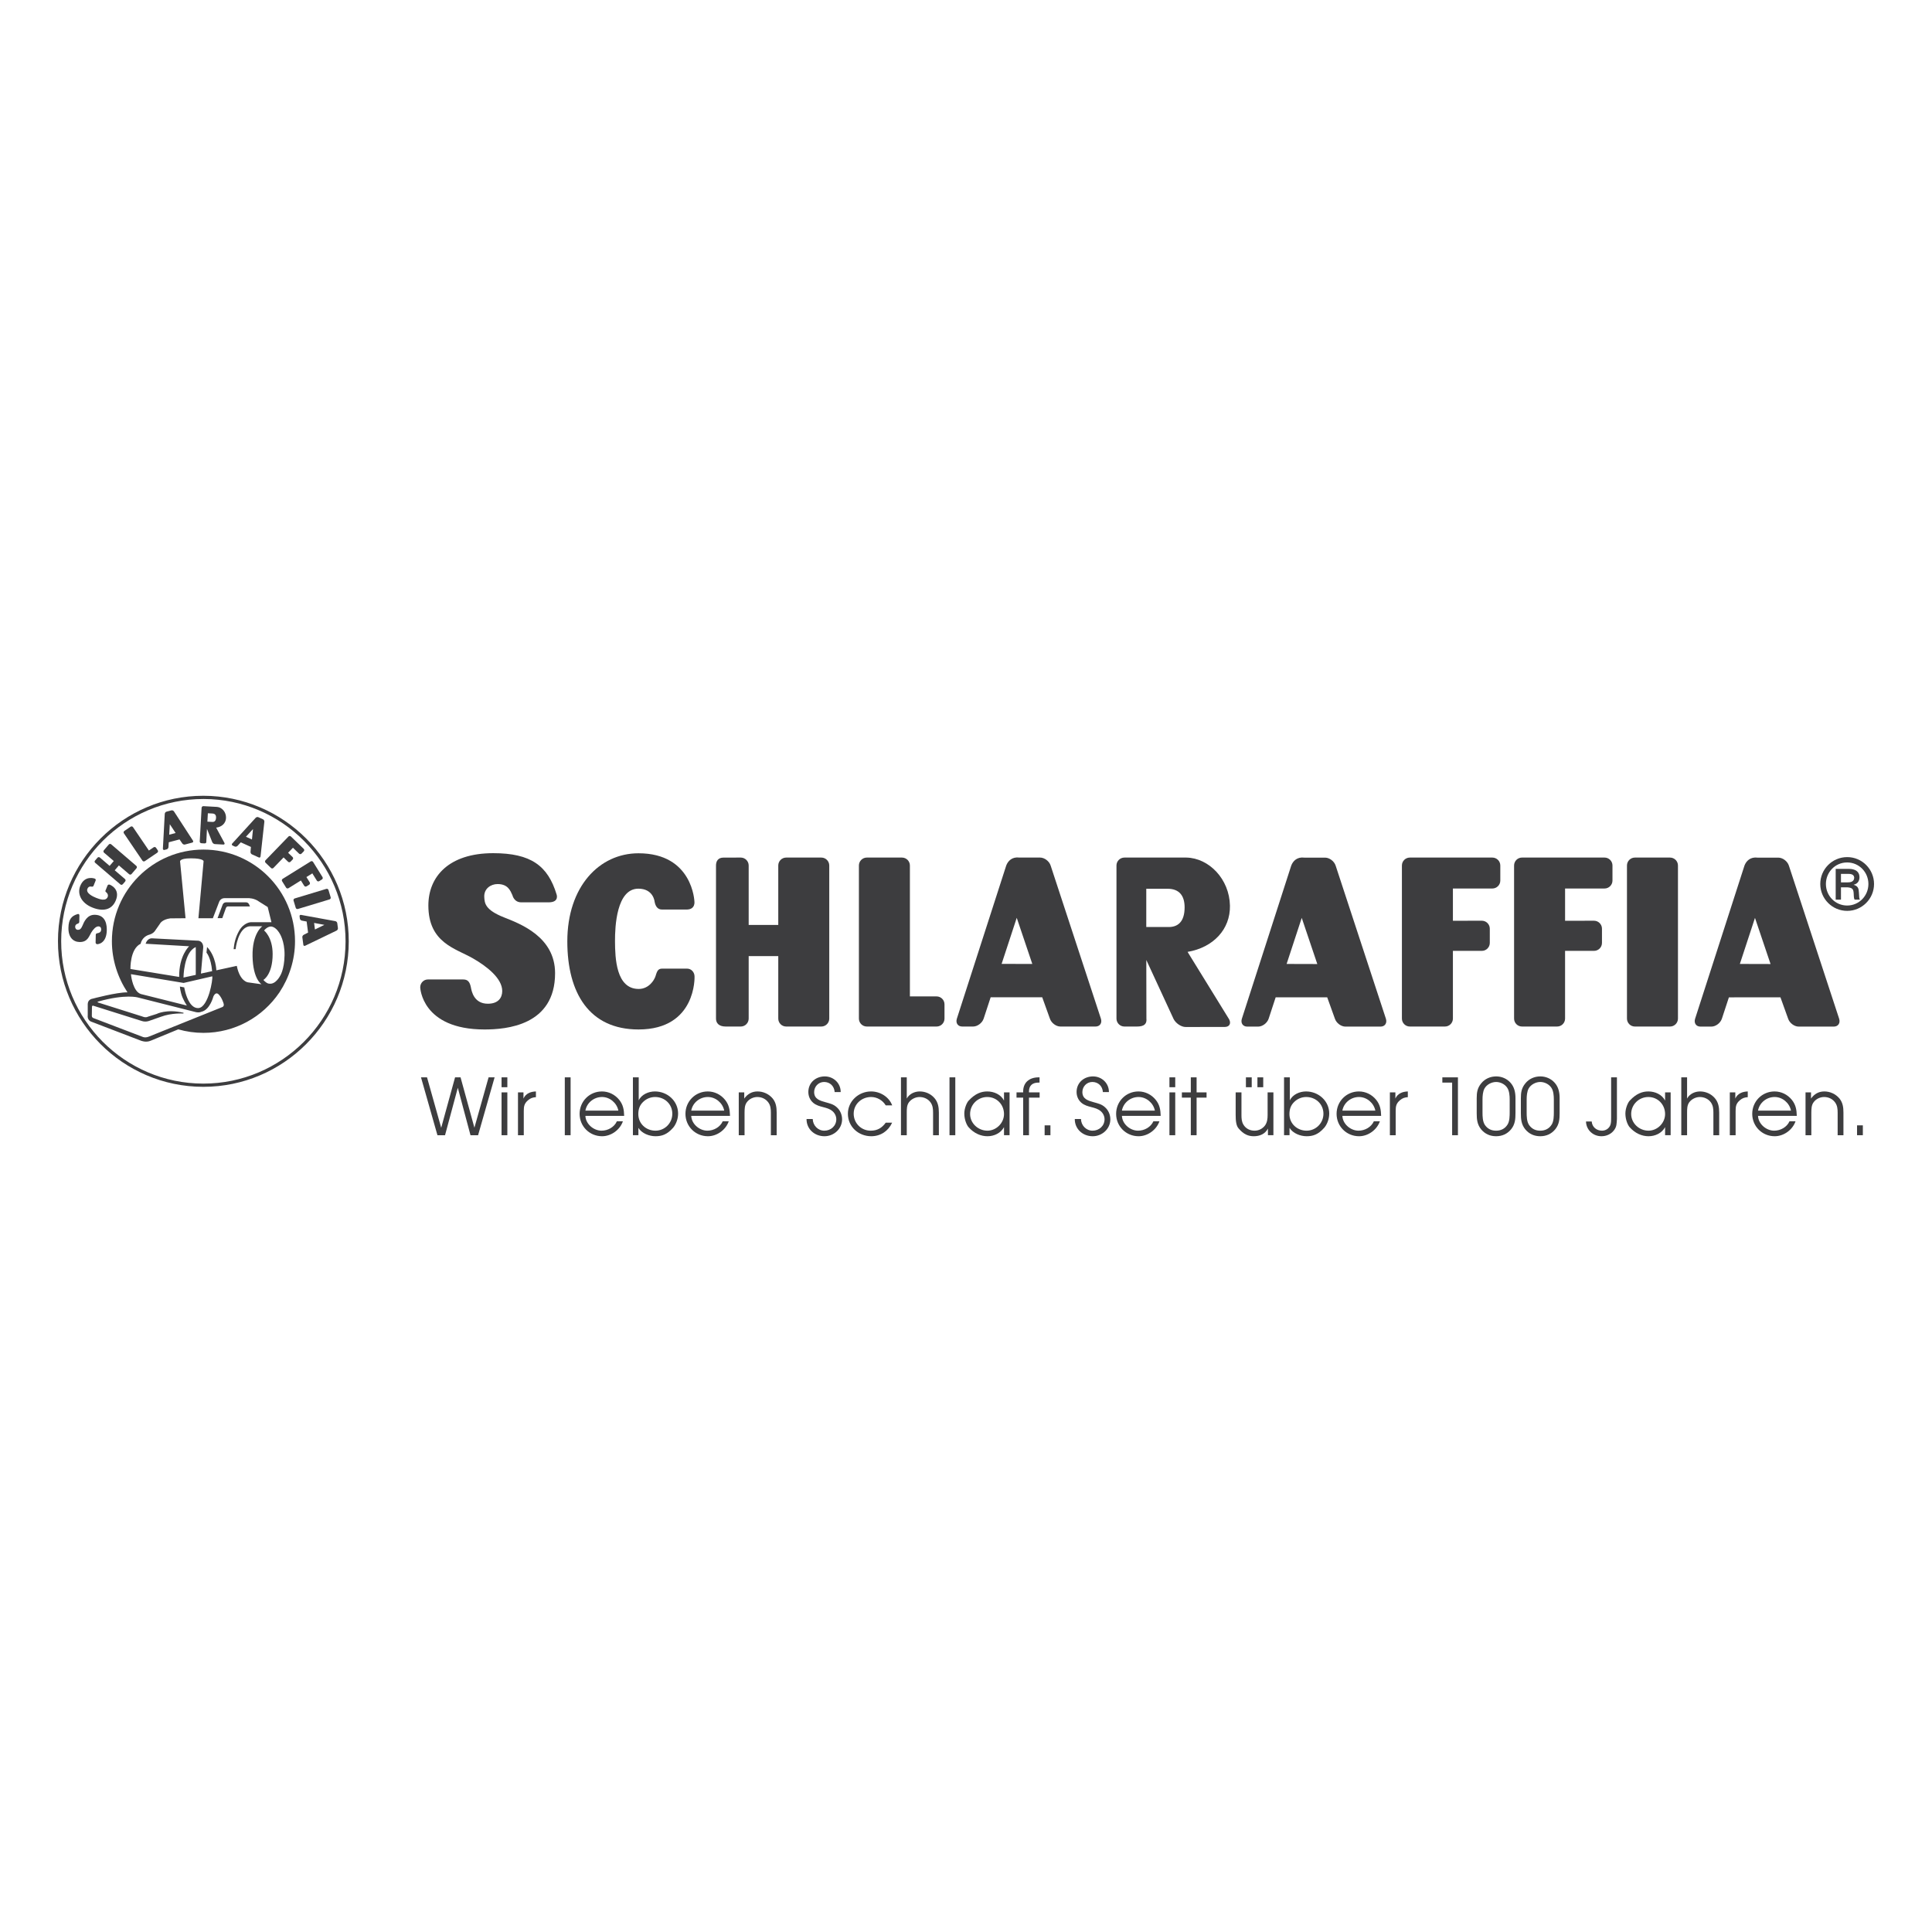 <svg xmlns="http://www.w3.org/2000/svg" xmlns:xlink="http://www.w3.org/1999/xlink" x="0px" y="0px" viewBox="0 0 500 500" style="enable-background:new 0 0 500 500;" xml:space="preserve"><g id="Hilflinien"></g><g id="Marken">	<g>		<path style="fill:#3D3D3F;" d="M52.624,205.944c-20.711,0-37.59,16.867-37.624,37.597c-0.036,20.767,16.816,37.692,37.566,37.728   h0.068c20.712,0,37.591-16.865,37.626-37.596C90.296,222.907,73.443,205.98,52.624,205.944z M52.634,280.435h-0.066   c-20.29-0.034-36.77-16.584-36.735-36.894c0.034-20.271,16.54-36.765,36.859-36.765c20.29,0.035,36.77,16.585,36.735,36.895   C89.394,263.946,72.887,280.435,52.634,280.435z"></path>		<path style="fill:#3D3D3F;" d="M64.472,234.072c-0.281-0.624-0.871-0.546-0.871-0.546h-5.122   c-0.749,0.016-0.918,0.746-0.918,0.746l-1.261,3.348h1.229l0.919-2.569c0.187-0.577,0.685-0.466,0.685-0.466h5.557L64.472,234.072   z"></path>		<path style="fill:#3D3D3F;" d="M32.982,256.802l0.012,0.016c-0.003-0.005-0.007-0.011-0.01-0.016H32.982z"></path>		<path style="fill:#3D3D3F;" d="M52.655,219.87c-13.086,0-23.697,10.618-23.697,23.717c0,4.846,1.533,9.456,4.026,13.215h0.003   c0.005,0.006,0.008,0.012,0.012,0.016h-0.005c-2.816-0.038-9.039,1.643-9.039,1.643s-1.183,0.124-1.246,1.339v2.988   c0,0-0.219,1.246,0.996,1.652l12.765,4.886c0,0,1.307,0.559,2.552,0l7.111-2.932c2.073,0.592,4.261,0.909,6.521,0.909   c8.157,0,15.347-4.125,19.608-10.395h0.007c0.008-0.013,0.016-0.027,0.025-0.043c0.017-0.021,0.032-0.04,0.046-0.064h-0.005   c2.491-3.757,4.015-8.372,4.015-13.215C76.352,230.488,65.744,219.87,52.655,219.87z M57.577,260.609l-18.96,7.627   c-0.998,0.437-1.649,0.124-1.649,0.124l-12.795-4.884c-0.434-0.159-0.405-0.564-0.405-0.564l0.031-2.365   c0.063-0.436,0.404-0.249,0.404-0.249l12.452,3.921c1.059,0.374,1.993-0.03,1.993-0.03l3.019-1.059   c2.741-1.028,5.798-0.833,5.798-0.833l0.049-0.191c-4.411-1.054-6.995,0.309-6.995,0.309l-2.181,0.685   c-0.684,0.375-1.495-0.034-1.495-0.034l-11.424-3.61c-0.373-0.092-0.031-0.249-0.031-0.249c7.16-2.024,10.304-1.059,10.304-1.059   l14.662,3.704c1.121,0.344,1.743,0,1.743,0c2.24-0.465,3.113-3.921,3.113-3.921s0.561-1.431,1.401-0.56   c0.842,0.871,1.246,2.304,1.246,2.304C58.098,260.409,57.577,260.609,57.577,260.609z M47.521,254.383l7.409-1.712   c0.104,0.399-0.162,2.344-0.703,4.186c-0.609,2.01-1.585,3.985-2.907,4.034c-1.884,0.069-2.886-2.419-3.336-4.023   c-0.195-0.712-0.305-1.332-0.305-1.332l-1.121-0.216c0.026,0.536,0.179,1.211,0.304,1.721c0.388,1.575,1.502,3.197,1.502,3.197   l-11.925-2.989c-0.261-0.094-0.497-0.238-0.709-0.408c-1.561-1.382-1.843-4.727-1.843-4.727L47.521,254.383z M47.489,252.985   c0,0,0.032-6.539,3.175-7.878v7.192L47.489,252.985z M67.695,254.727l-3.55-0.499c0,0-2.054-0.218-2.865-4.265l-5.293,1.154   c0,0-0.06-3.551-2.395-6.041l-0.156,1.463c0,0,1.152,1.214,1.463,4.795l-2.896,0.624l0.591-6.755c0,0,0.126-1.465-1.213-1.745   l-12.047-0.623c0,0-1.154-0.125-1.652,1.402l11.27,0.653c0,0-2.646,2.364-2.583,7.939l-12.609-2.056c0,0-0.155-5.198,2.647-6.536   c0,0,0.218-1.65,2.086-2.305c0,0,1.182-0.218,1.744-1.213l1.152-1.649c0,0,0.498-1.122,2.709-1.402l3.92-0.032l-1.4-14.566   c0,0-0.467-0.936,2.802-0.936c3.27,0,3.27,0.746,3.27,0.746l-1.34,14.756h3.737l1.616-4.203c0,0,0.313-0.997,1.435-0.997h6.101   c0,0,1.557-0.06,2.864,0.936l2.18,1.369l0.966,3.922h-5.326c0,0-1.834,0.039-3.077,2.291c-0.945,1.708-1.233,3.202-1.384,4.683   h0.508c0,0,0.623-5.727,3.705-5.915h3.207c0,0-2.647,1.806-2.521,7.781C65.483,253.484,67.695,254.727,67.695,254.727z    M69.686,254.569c0,0-0.56,0.095-1.526-0.964c0,0,2.4-1.339,2.4-6.691c0-4.39-2.212-6.102-2.212-6.102s0.935-1.244,2.054-0.996   c1.122,0.248,1.901,1.649,1.901,1.649s1.401,1.961,1.338,5.759c-0.063,3.799-1.182,5.385-1.182,5.385   S71.336,254.82,69.686,254.569z"></path>		<path style="fill:#3D3D3F;" d="M25.492,239.742c0.386,0.012,0.708,0.252,0.694,0.832c-0.018,0.789-0.741,0.896-0.945,0.933   c-0.33,0.057-0.449,0.185-0.455,0.418l-0.043,1.994c-0.007,0.236,0.186,0.435,0.434,0.44c0,0,2.373-0.015,2.457-3.567   c0.025-1.216-0.125-3.979-3.081-4.046c-2.06-0.049-2.835,1.918-3.211,2.809c-0.443,1.046-0.817,1.073-1.173,1.082   c-0.472,0.011-0.72-0.387-0.713-0.77c0.014-0.586,0.393-0.713,0.65-0.822c0,0,0.401-0.073,0.41-0.484l0.036-1.564   c0.007-0.595-0.432-0.441-0.432-0.441c-1.634,0.457-2.36,1.395-2.409,3.517c-0.058,2.499,1.233,3.684,2.863,3.722   c2.107,0.047,2.451-1.472,3.036-2.441C24.078,240.581,24.777,239.725,25.492,239.742z"></path>		<path style="fill:#3D3D3F;" d="M23.867,234.854c2.711,1.097,5.071,0.711,6.113-1.855c1.231-3.039-1.583-4.047-1.583-4.047   c-0.228-0.094-0.481,0.003-0.566,0.215l-0.532,1.314c-0.126,0.313,0.212,0.411,0.368,0.616c0,0,0.433,0.466,0.199,1.033   c-0.483,1.189-2.12,0.579-2.987,0.232c-0.784-0.311-2.723-1.196-2.261-2.335c0.32-0.793,1.022-0.573,1.022-0.573   c0.279,0.056,0.479-0.006,0.566-0.219l0.532-1.316c0.166-0.441-0.253-0.55-0.253-0.55s-2.563-0.944-3.715,1.898   C19.938,231.323,21.01,233.696,23.867,234.854z"></path>		<path style="fill:#3D3D3F;" d="M36.868,222.744c0.136,0.202,0.416,0.253,0.617,0.117l3.222-2.186   c0.204-0.139,0.257-0.416,0.121-0.617l-0.449-0.66c-0.135-0.202-0.413-0.253-0.617-0.117l-1.231,0.836l-4.108-6.052   c-0.137-0.204-0.412-0.257-0.615-0.119l-1.623,1.102c-0.204,0.137-0.255,0.414-0.119,0.616L36.868,222.744z"></path>		<path style="fill:#3D3D3F;" d="M42.56,219.964l0.589-0.156c0.237-0.061,0.439-0.321,0.451-0.58l0.076-1.251l2.784-0.737   l0.718,1.045c0.145,0.215,0.449,0.338,0.684,0.277l1.899-0.503c0.236-0.062,0.317-0.287,0.174-0.505l-4.904-7.552   c-0.136-0.217-0.445-0.34-0.68-0.278l-1.118,0.294c-0.399,0.051-0.569,0.339-0.596,0.617l-0.482,8.975   C42.138,219.87,42.321,220.027,42.56,219.964z M43.946,213.311l1.504,2.271l-1.658,0.432L43.946,213.311z"></path>		<path style="fill:#3D3D3F;" d="M60.194,218.823l0.553,0.252c0.224,0.101,0.547,0.031,0.72-0.158l0.849-0.924l2.624,1.194   l-0.107,1.261c-0.026,0.257,0.134,0.548,0.354,0.649l1.789,0.812c0.222,0.105,0.425-0.022,0.452-0.279l0.986-8.949   c0.031-0.256-0.129-0.546-0.351-0.648l-1.051-0.478c-0.343-0.215-0.655-0.1-0.852,0.1l-6.056,6.643   C59.928,218.484,59.97,218.72,60.194,218.823z M65.482,214.554l-0.278,2.709l-1.554-0.716L65.482,214.554z"></path>		<path style="fill:#3D3D3F;" d="M77.527,237.13l0.08,0.603c0.031,0.243,0.262,0.479,0.517,0.526l1.233,0.231l0.375,2.857   l-1.122,0.577c-0.233,0.116-0.398,0.404-0.364,0.647l0.26,1.946c0.032,0.245,0.245,0.349,0.476,0.236l8.11-3.909   c0.236-0.109,0.395-0.4,0.365-0.642l-0.153-1.144c0-0.404-0.264-0.609-0.536-0.67l-8.84-1.611   C77.673,236.727,77.493,236.886,77.527,237.13z M83.949,239.35l-2.444,1.2l-0.215-1.697L83.949,239.35z"></path>		<path style="fill:#3D3D3F;" d="M75.287,216.482c-0.178-0.171-0.456-0.168-0.627,0.008l-5.948,6.15   c-0.168,0.177-0.166,0.459,0.012,0.631l1.409,1.362c0.179,0.17,0.461,0.166,0.633-0.011l2.63-2.722l1.162,1.127   c0.177,0.168,0.455,0.164,0.627-0.012l0.553-0.574c0.168-0.175,0.166-0.457-0.009-0.625l-1.165-1.125l1.252-1.295l1.586,1.531   c0.177,0.173,0.458,0.166,0.627-0.009l0.587-0.605c0.168-0.176,0.163-0.457-0.014-0.629L75.287,216.482z"></path>		<path style="fill:#3D3D3F;" d="M73.007,228.056l1.038,1.668c0.128,0.205,0.407,0.271,0.611,0.142l3.214-1.999l0.856,1.375   c0.129,0.206,0.402,0.271,0.614,0.142l0.673-0.419c0.207-0.13,0.27-0.404,0.145-0.612l-0.858-1.375l1.532-0.951l1.163,1.872   c0.128,0.209,0.404,0.272,0.61,0.142l0.716-0.444c0.209-0.128,0.27-0.402,0.14-0.612l-2.434-3.914   c-0.13-0.208-0.403-0.274-0.61-0.145l-7.264,4.518C72.946,227.573,72.875,227.848,73.007,228.056z"></path>		<path style="fill:#3D3D3F;" d="M75.971,233.069l0.568,1.879c0.072,0.235,0.321,0.367,0.555,0.296l8.186-2.476   c0.237-0.071,0.371-0.318,0.297-0.556l-0.566-1.877c-0.072-0.233-0.321-0.365-0.553-0.294l-8.187,2.476   C76.034,232.589,75.899,232.835,75.971,233.069z"></path>		<path style="fill:#3D3D3F;" d="M31.154,228.884c0.186,0.159,0.436,0.175,0.692-0.122l0.542-0.636   c0.163-0.187,0.14-0.468-0.043-0.627l-2.652-2.271l1.076-1.258l2.651,2.273c0.184,0.16,0.466,0.14,0.623-0.045l1.28-1.491   c0.161-0.187,0.136-0.466-0.049-0.627l-6.495-5.567c-0.189-0.162-0.462-0.141-0.623,0.046l-1.277,1.491   c-0.16,0.186-0.139,0.463,0.049,0.625l2.522,2.16l-1.08,1.255l-2.522-2.161c-0.186-0.159-0.464-0.139-0.623,0.049l-0.63,0.735   c-0.194,0.23-0.122,0.439,0.067,0.603L31.154,228.884z"></path>		<path style="fill:#3D3D3F;" d="M52.117,218.228l0.694,0.039c0.249,0.016,0.601,0.002,0.58-0.421l0.138-2.624l0.039-0.704   l1.367,3.438c0.114,0.258,0.407,0.478,0.654,0.494l2.224,0.121c0.251,0.015,0.391-0.16,0.277-0.417l-2.149-3.966   c1.476-0.168,2.501-1.144,2.552-2.493c0.061-1.506-1.037-2.772-2.322-2.867l-3.521-0.198c-0.248-0.016-0.463,0.178-0.476,0.425   l-0.483,8.699C51.677,218.003,51.867,218.215,52.117,218.228z M53.795,210.473l1.207,0.066c0.7,0.039,0.946,0.487,0.911,1.109   c-0.045,0.815-0.446,1.124-1.037,1.062l-1.205-0.066L53.795,210.473z"></path>		<polygon style="fill:#3D3D3F;" points="122.777,291.848 119.19,278.817 117.77,278.817 114.183,291.868 110.515,278.817    108.954,278.817 113.21,293.794 115.176,293.794 118.481,281.512 121.764,293.794 123.729,293.794 128.005,278.817    126.445,278.817   "></polygon>		<rect x="129.801" y="278.816" style="fill:#3D3D3F;" width="1.501" height="2.554"></rect>		<rect x="129.801" y="282.708" style="fill:#3D3D3F;" width="1.501" height="11.086"></rect>		<path style="fill:#3D3D3F;" d="M135.474,284.308v-1.6h-1.42v11.086h1.501v-6.203c0-1.255,0.101-2.005,1.135-2.878   c0.627-0.525,1.194-0.708,2.006-0.768v-1.48C137.338,282.504,136.062,282.99,135.474,284.308z"></path>		<rect x="146.17" y="278.816" style="fill:#3D3D3F;" width="1.501" height="14.977"></rect>		<path style="fill:#3D3D3F;" d="M160.236,284.614c-1.115-1.358-2.716-2.149-4.458-2.149c-3.222,0-5.776,2.572-5.776,5.795   c0,3.243,2.573,5.797,5.816,5.797c2.351,0,4.621-1.641,5.391-3.872h-1.561c-0.669,1.52-2.33,2.433-3.972,2.433   c-2.046,0-4.094-1.723-4.175-3.831h10.032C161.492,287.187,161.269,285.889,160.236,284.614z M151.501,287.43   c0.364-2.048,2.209-3.527,4.296-3.527c2.046,0,3.851,1.561,4.236,3.527H151.501z"></path>		<path style="fill:#3D3D3F;" d="M169.493,282.465c-1.641,0-3.465,0.769-4.194,2.311v-5.959h-1.501v14.976h1.419v-1.904   c0.872,1.439,2.816,2.168,4.418,2.168c1.621,0,2.999-0.425,4.539-2.168c0.609-0.669,1.318-2.087,1.318-3.689   C175.493,284.916,172.716,282.465,169.493,282.465z M169.636,292.617c-2.432,0-4.439-1.803-4.439-4.275   c0-1.216,0.305-2.23,1.176-3.101c0.831-0.85,1.966-1.338,3.161-1.338c2.473,0,4.46,1.825,4.46,4.337   C173.994,290.652,172.047,292.617,169.636,292.617z"></path>		<path style="fill:#3D3D3F;" d="M187.628,284.614c-1.115-1.358-2.716-2.149-4.458-2.149c-3.223,0-5.776,2.572-5.776,5.795   c0,3.243,2.573,5.797,5.816,5.797c2.351,0,4.621-1.641,5.391-3.872h-1.561c-0.669,1.52-2.33,2.433-3.973,2.433   c-2.046,0-4.093-1.723-4.174-3.831h10.032C188.884,287.187,188.661,285.889,187.628,284.614z M178.893,287.43   c0.364-2.048,2.209-3.527,4.296-3.527c2.046,0,3.851,1.561,4.236,3.527H178.893z"></path>		<path style="fill:#3D3D3F;" d="M196.054,282.465c-1.458,0-2.593,0.648-3.444,1.843v-1.6h-1.42v11.086h1.501v-5.837   c0.019-0.932,0-1.906,0.588-2.696c0.606-0.85,1.681-1.357,2.716-1.357c1.135,0,2.187,0.487,2.856,1.418   c0.568,0.792,0.65,1.682,0.65,2.635v5.837H201v-5.837c0-1.398-0.163-2.573-1.014-3.648   C198.994,283.113,197.534,282.465,196.054,282.465z"></path>		<path style="fill:#3D3D3F;" d="M213.661,285.26c-1.46-0.405-2.96-0.831-2.96-2.633c0-1.419,1.115-2.615,2.573-2.615   c1.54,0,2.635,1.095,2.736,2.615h1.561c0.02-2.291-1.845-4.053-4.115-4.053c-2.351,0-4.256,1.621-4.256,4.032   c0,1.074,0.425,2.087,1.257,2.797c0.749,0.648,1.701,0.892,2.634,1.135c0.852,0.223,1.62,0.426,2.31,0.993   c0.63,0.507,1.033,1.318,1.033,2.128c0,1.723-1.397,2.959-3.101,2.959c-1.681,0-2.958-1.378-2.999-3.019h-1.602   c-0.019,2.615,2.088,4.458,4.641,4.458c2.433,0,4.561-1.905,4.561-4.377c0-1.196-0.506-2.371-1.398-3.141   C215.667,285.748,214.735,285.565,213.661,285.26z"></path>		<path style="fill:#3D3D3F;" d="M225.452,283.903c1.519,0,2.999,0.852,3.77,2.168h1.681c-0.851-2.23-3.121-3.608-5.473-3.608   c-3.202,0-5.998,2.494-5.998,5.776c0,3.386,2.756,5.817,6.059,5.817c2.392,0,4.398-1.338,5.391-3.506h-1.661   c-0.974,1.358-2.168,2.068-3.891,2.068c-2.473,0-4.398-1.946-4.398-4.398C220.934,285.727,222.999,283.903,225.452,283.903z"></path>		<path style="fill:#3D3D3F;" d="M238.033,282.464c-1.336,0-2.714,0.628-3.363,1.845v-5.492h-1.501v14.977h1.501v-5.837   c0-0.932,0-1.925,0.567-2.696c0.628-0.831,1.703-1.356,2.737-1.356c1.114,0,2.208,0.485,2.856,1.398   c0.567,0.81,0.65,1.682,0.65,2.654v5.837h1.498v-5.837c0-1.419-0.202-2.696-1.154-3.789   C240.87,283.072,239.472,282.464,238.033,282.464z"></path>		<rect x="245.73" y="278.816" style="fill:#3D3D3F;" width="1.501" height="14.977"></rect>		<path style="fill:#3D3D3F;" d="M259.835,284.815c-0.831-1.581-2.594-2.35-4.337-2.35c-1.541,0-3.101,0.546-4.783,2.35   c-0.405,0.366-1.155,1.885-1.155,3.365c0,1.683,0.689,3.08,1.095,3.527c1.418,1.621,3.221,2.35,4.883,2.35   c1.743,0,3.444-0.79,4.297-2.35v2.086h1.439v-11.085h-1.439V284.815z M255.538,292.617c-2.372,0-4.478-1.885-4.478-4.316   c0-2.453,2.006-4.398,4.439-4.398c2.473,0,4.337,1.966,4.337,4.418C259.835,290.632,257.849,292.617,255.538,292.617z"></path>		<path style="fill:#3D3D3F;" d="M266.297,282.485c0-1.561,0.912-2.311,2.453-2.311h0.283v-1.357h-0.283   c-2.432,0.02-4.053,1.398-3.953,3.891h-1.723v1.357h1.723v9.729h1.5v-9.729h2.756v-1.357h-2.756V282.485z"></path>		<rect x="270.351" y="291.24" style="fill:#3D3D3F;" width="1.501" height="2.552"></rect>		<path style="fill:#3D3D3F;" d="M283.079,285.26c-1.459-0.405-2.96-0.831-2.96-2.633c0-1.419,1.115-2.615,2.574-2.615   c1.54,0,2.635,1.095,2.735,2.615h1.561c0.021-2.291-1.844-4.053-4.114-4.053c-2.35,0-4.256,1.621-4.256,4.032   c0,1.074,0.426,2.087,1.257,2.797c0.75,0.648,1.702,0.892,2.635,1.135c0.852,0.223,1.621,0.426,2.311,0.993   c0.628,0.507,1.033,1.318,1.033,2.128c0,1.723-1.398,2.959-3.101,2.959c-1.681,0-2.959-1.378-2.999-3.019h-1.601   c-0.02,2.615,2.087,4.458,4.641,4.458c2.432,0,4.56-1.905,4.56-4.377c0-1.196-0.506-2.371-1.398-3.141   C285.085,285.748,284.153,285.565,283.079,285.26z"></path>		<path style="fill:#3D3D3F;" d="M299.086,284.614c-1.115-1.358-2.716-2.149-4.458-2.149c-3.221,0-5.776,2.572-5.776,5.795   c0,3.243,2.573,5.797,5.817,5.797c2.35,0,4.62-1.641,5.391-3.872h-1.561c-0.669,1.52-2.33,2.433-3.972,2.433   c-2.047,0-4.094-1.723-4.175-3.831h10.032C300.344,287.187,300.119,285.889,299.086,284.614z M290.351,287.43   c0.366-2.048,2.209-3.527,4.296-3.527c2.047,0,3.851,1.561,4.236,3.527H290.351z"></path>		<rect x="302.649" y="278.816" style="fill:#3D3D3F;" width="1.501" height="2.554"></rect>		<rect x="302.649" y="282.708" style="fill:#3D3D3F;" width="1.501" height="11.086"></rect>		<polygon style="fill:#3D3D3F;" points="309.68,278.817 308.181,278.817 308.181,282.708 305.87,282.708 305.87,284.065    308.181,284.065 308.181,293.794 309.68,293.794 309.68,284.065 312.256,284.065 312.256,282.708 309.68,282.708   "></polygon>		<rect x="325.423" y="278.817" style="fill:#3D3D3F;" width="1.5" height="2.554"></rect>		<rect x="322.444" y="278.817" style="fill:#3D3D3F;" width="1.5" height="2.554"></rect>		<path style="fill:#3D3D3F;" d="M328.058,288.565c0,0.952-0.102,1.905-0.669,2.695c-0.649,0.871-1.641,1.358-2.716,1.358   c-1.216,0-2.291-0.547-2.898-1.601c-0.445-0.75-0.486-1.601-0.486-2.452v-5.857h-1.501v5.857c0,1.458,0.123,2.796,0.791,3.506   c1.257,1.48,2.473,1.986,3.891,1.986c1.54,0,2.938-0.567,3.668-1.986v1.722h1.419v-11.085h-1.5V288.565z"></path>		<path style="fill:#3D3D3F;" d="M338.004,282.465c-1.641,0-3.465,0.769-4.194,2.311v-5.959h-1.501v14.976h1.42v-1.904   c0.871,1.439,2.816,2.168,4.418,2.168c1.621,0,2.999-0.425,4.539-2.168c0.609-0.669,1.318-2.087,1.318-3.689   C344.003,284.916,341.225,282.465,338.004,282.465z M338.146,292.617c-2.432,0-4.439-1.803-4.439-4.275   c0-1.216,0.304-2.23,1.176-3.101c0.831-0.85,1.966-1.338,3.161-1.338c2.473,0,4.459,1.825,4.459,4.337   C342.504,290.652,340.558,292.617,338.146,292.617z"></path>		<path style="fill:#3D3D3F;" d="M356.14,284.614c-1.115-1.358-2.716-2.149-4.458-2.149c-3.224,0-5.776,2.572-5.776,5.795   c0,3.243,2.573,5.797,5.817,5.797c2.35,0,4.62-1.641,5.391-3.872h-1.561c-0.669,1.52-2.33,2.433-3.972,2.433   c-2.047,0-4.094-1.723-4.175-3.831h10.032C357.396,287.187,357.173,285.889,356.14,284.614z M347.405,287.43   c0.364-2.048,2.209-3.527,4.296-3.527c2.047,0,3.851,1.561,4.236,3.527H347.405z"></path>		<path style="fill:#3D3D3F;" d="M361.122,284.308v-1.6h-1.42v11.086h1.501v-6.203c0-1.255,0.101-2.005,1.135-2.878   c0.628-0.525,1.195-0.708,2.006-0.768v-1.48C362.986,282.504,361.71,282.99,361.122,284.308z"></path>		<polygon style="fill:#3D3D3F;" points="373.278,280.174 375.811,280.174 375.811,293.794 377.312,293.794 377.312,278.817    373.278,278.817   "></polygon>		<path style="fill:#3D3D3F;" d="M387.198,278.573c-1.499,0-2.918,0.628-3.851,1.784c-0.993,1.195-1.176,2.35-1.176,3.851v3.89   c0,1.582,0.123,2.94,1.176,4.216c0.994,1.176,2.311,1.743,3.851,1.743c1.561,0,2.919-0.607,3.912-1.843   c0.993-1.258,1.095-2.595,1.095-4.116v-3.89c0-1.501-0.285-2.898-1.318-4.034C389.934,279.12,388.597,278.573,387.198,278.573z    M390.705,287.856c0,0.952-0.021,2.269-0.507,3.1c-0.649,1.115-1.723,1.663-3,1.663c-1.216,0-2.168-0.445-2.878-1.439   c-0.628-0.912-0.647-2.25-0.647-3.323v-3.303c0-0.892,0.08-2.048,0.506-2.838c0.567-1.033,1.843-1.702,3.019-1.702   c1.095,0,2.252,0.567,2.858,1.48c0.567,0.83,0.649,2.087,0.649,3.06V287.856z"></path>		<path style="fill:#3D3D3F;" d="M398.624,278.573c-1.5,0-2.918,0.628-3.851,1.784c-0.993,1.195-1.176,2.35-1.176,3.851v3.89   c0,1.582,0.123,2.94,1.176,4.216c0.994,1.176,2.311,1.743,3.851,1.743c1.561,0,2.919-0.607,3.912-1.843   c0.993-1.258,1.095-2.595,1.095-4.116v-3.89c0-1.501-0.285-2.898-1.318-4.034C401.36,279.12,400.023,278.573,398.624,278.573z    M402.131,287.856c0,0.952-0.021,2.269-0.507,3.1c-0.649,1.115-1.723,1.663-3,1.663c-1.216,0-2.168-0.445-2.878-1.439   c-0.628-0.912-0.648-2.25-0.648-3.323v-3.303c0-0.892,0.081-2.048,0.507-2.838c0.567-1.033,1.843-1.702,3.019-1.702   c1.095,0,2.25,0.567,2.858,1.48c0.567,0.83,0.649,2.087,0.649,3.06V287.856z"></path>		<path style="fill:#3D3D3F;" d="M416.959,289.133c0,0.627,0.021,1.398-0.182,1.986c-0.345,0.931-1.196,1.498-2.189,1.498   c-1.418,0-2.554-0.951-2.655-2.371h-1.479c0.06,2.169,1.804,3.81,3.992,3.81c1.237,0,2.412-0.486,3.203-1.48   c0.79-0.972,0.729-1.824,0.81-2.998v-10.762h-1.499V289.133z"></path>		<path style="fill:#3D3D3F;" d="M430.923,284.815c-0.831-1.581-2.594-2.35-4.337-2.35c-1.54,0-3.101,0.546-4.783,2.35   c-0.405,0.366-1.155,1.885-1.155,3.365c0,1.683,0.688,3.08,1.095,3.527c1.419,1.621,3.221,2.35,4.884,2.35   c1.743,0,3.445-0.79,4.296-2.35v2.086h1.439v-11.085h-1.439V284.815z M426.627,292.617c-2.372,0-4.479-1.885-4.479-4.316   c0-2.453,2.006-4.398,4.439-4.398c2.473,0,4.337,1.966,4.337,4.418C430.923,290.632,428.938,292.617,426.627,292.617z"></path>		<path style="fill:#3D3D3F;" d="M439.977,282.464c-1.336,0-2.716,0.628-3.362,1.845v-5.492h-1.501v14.977h1.501v-5.837   c0-0.932,0-1.925,0.567-2.696c0.628-0.831,1.702-1.356,2.736-1.356c1.114,0,2.209,0.485,2.857,1.398   c0.568,0.81,0.649,1.682,0.649,2.654v5.837h1.5v-5.837c0-1.419-0.202-2.696-1.155-3.789   C442.816,283.072,441.418,282.464,439.977,282.464z"></path>		<path style="fill:#3D3D3F;" d="M449.095,284.308v-1.6h-1.42v11.086h1.501v-6.203c0-1.255,0.101-2.005,1.135-2.878   c0.627-0.525,1.195-0.708,2.006-0.768v-1.48C450.959,282.504,449.683,282.99,449.095,284.308z"></path>		<path style="fill:#3D3D3F;" d="M463.709,284.614c-1.114-1.358-2.716-2.149-4.458-2.149c-3.222,0-5.776,2.572-5.776,5.795   c0,3.243,2.573,5.797,5.815,5.797c2.351,0,4.621-1.641,5.392-3.872h-1.561c-0.669,1.52-2.33,2.433-3.972,2.433   c-2.047,0-4.094-1.723-4.175-3.831h10.032C464.967,287.187,464.742,285.889,463.709,284.614z M454.974,287.43   c0.366-2.048,2.209-3.527,4.296-3.527c2.047,0,3.851,1.561,4.236,3.527H454.974z"></path>		<path style="fill:#3D3D3F;" d="M472.136,282.465c-1.459,0-2.594,0.648-3.445,1.843v-1.6h-1.42v11.086h1.501v-5.837   c0.02-0.932,0-1.906,0.588-2.696c0.607-0.85,1.681-1.357,2.716-1.357c1.135,0,2.188,0.487,2.857,1.418   c0.568,0.792,0.649,1.682,0.649,2.635v5.837h1.5v-5.837c0-1.398-0.163-2.573-1.014-3.648   C475.075,283.113,473.614,282.465,472.136,282.465z"></path>		<rect x="480.603" y="291.24" style="fill:#3D3D3F;" width="1.501" height="2.552"></rect>		<path style="fill:#3D3D3F;" d="M432.198,221.938h-9.085c-1.136,0-2.055,0.92-2.055,2.056v39.617c0,1.137,0.919,2.055,2.055,2.055   h9.085c1.136,0,2.057-0.918,2.057-2.055v-39.617C434.256,222.859,433.335,221.938,432.198,221.938z"></path>		<path style="fill:#3D3D3F;" d="M214.612,263.611v-39.617c0-1.135-0.92-2.056-2.056-2.056h-9.087c-1.136,0-2.054,0.92-2.054,2.056   v15.382h-7.657v-15.382c0-1.135-0.922-2.056-2.054-2.056l-4.474,0.009c-1.389,0-1.93,0.912-1.93,2.047v39.617   c0,1.137,0.709,2.055,2.522,2.055h3.882c1.133,0,2.054-0.918,2.054-2.055v-16.165l7.657-0.004v16.169   c0,1.137,0.918,2.055,2.054,2.055h9.087C213.692,265.666,214.612,264.748,214.612,263.611z"></path>		<path style="fill:#3D3D3F;" d="M307.342,246.347c6.662-1.134,11.08-5.839,10.967-11.96c-0.127-6.87-5.413-12.33-11.281-12.449   h-16.028c-1.136,0-2.058,0.92-2.058,2.056v39.617c0,1.137,0.922,2.055,2.058,2.055h3.161c1.136,0,2.731-0.148,2.529-2.055   l-0.023-11.959v-3.206l7.056,15.267c0.581,1.137,1.969,2.065,3.106,2.073l10.141-0.014c1.136,0.008,1.717-0.825,1.138-1.962   L307.342,246.347z M302.137,239.905h-5.482v-9.888l5.512-0.006c3.175,0,4.411,1.969,4.411,4.808   C306.578,238.535,304.84,240.044,302.137,239.905z"></path>		<path style="fill:#3D3D3F;" d="M242.378,257.869h-6.898v-33.875c0-1.135-0.92-2.056-2.054-2.056h-9.089   c-1.134,0-2.054,0.92-2.054,2.056v39.617c0,1.137,0.92,2.055,2.054,2.055h18.041c1.138,0,2.057-0.918,2.057-2.055v-3.686   C244.434,258.79,243.516,257.869,242.378,257.869z"></path>		<path style="fill:#3D3D3F;" d="M179.747,252.721c0-1.125-0.848-2.038-1.899-2.038h-6.512c-1.539,0-1.381,1.613-1.983,2.62   c0,0-1.229,2.638-4.052,2.638c-5.885,0-6.112-8.022-6.138-12.313c-0.023-3.88,0.411-13.64,6.043-13.64   c3.92,0,4.205,3.361,4.205,3.361c0.234,1.288,0.849,2.037,1.897,2.037h6.514c2.168-0.071,1.898-2.037,1.898-2.037   s-0.393-12.521-14.475-12.521c-10.173,0-18.423,8.646-18.423,22.8c0,13.414,5.715,22.798,18.423,22.798   C180.29,266.426,179.747,252.721,179.747,252.721z"></path>		<path style="fill:#3D3D3F;" d="M284.908,263.611l-13.006-39.617c-0.372-1.135-1.594-2.056-2.731-2.056h-5.353   c-1.858-0.244-2.946,0.842-3.404,2.056l-12.772,39.617c-0.372,1.137,0.245,2.055,1.382,2.055h2.814   c1.136,0,2.36-0.918,2.734-2.055l1.809-5.513l13.343-0.005l1.985,5.518c0.373,1.137,1.597,2.055,2.731,2.055h9.088   C284.663,265.666,285.281,264.748,284.908,263.611z M259.219,249.45l3.913-11.919l4.029,11.941L259.219,249.45z"></path>		<path style="fill:#3D3D3F;" d="M127.638,220.801c-11.467,0-16.777,6.057-16.777,13.531c0,9.687,7.022,11.102,11.531,13.69   c3.585,2.058,7.594,5.175,7.585,8.46c-0.006,1.781-1.073,3.281-3.72,3.281c-3.649,0-4.214-3.307-4.393-4.237   c-0.29-1.508-0.882-2.041-1.973-2.041h-9.165c-1.088,0-1.974,0.913-1.974,2.041c0,0,0.329,10.9,16.646,10.9   c5.579,0,18.256-0.988,18.256-14.566c0-9.466-9.113-12.814-13.238-14.452c-4.849-1.922-5.008-3.636-5.089-5.268   c-0.108-2.161,1.695-3.348,3.452-3.348c2.681,0,3.314,1.725,3.839,2.893c0,0,0.391,1.835,2.268,1.835h7.187   c2.719-0.035,1.973-2.04,1.973-2.04C141.786,224.042,137.397,220.801,127.638,220.801z"></path>		<path style="fill:#3D3D3F;" d="M414.588,244.028v-3.687c0-1.133-0.921-2.056-2.057-2.056l-7.491,0.005v-8.346h10.212   c1.134,0,2.055-0.921,2.055-2.056v-3.895c0-1.135-0.921-2.056-2.055-2.056h-21.355c-1.136,0-2.055,0.92-2.055,2.056v39.617   c0,1.137,0.919,2.055,2.055,2.055h9.084c1.139,0,2.058-0.918,2.058-2.055v-17.527h7.491   C413.667,246.084,414.588,245.162,414.588,244.028z"></path>		<path style="fill:#3D3D3F;" d="M376.011,263.609v-17.526h7.491c1.136,0,2.057-0.922,2.057-2.055v-3.688   c0-1.133-0.921-2.056-2.057-2.056l-7.491,0.005v-8.346h10.212c1.134,0,2.055-0.919,2.055-2.054v-3.896   c0-1.135-0.921-2.054-2.055-2.054h-21.355c-1.135,0-2.055,0.919-2.055,2.054v39.616c0,1.139,0.92,2.056,2.055,2.056h9.085   C375.09,265.666,376.011,264.748,376.011,263.609z"></path>		<path style="fill:#3D3D3F;" d="M345.659,224.01c-0.373-1.136-1.594-2.055-2.73-2.055h-5.354c-1.859-0.244-2.946,0.843-3.404,2.055   L321.4,263.628c-0.373,1.135,0.245,2.056,1.382,2.056h2.814c1.135,0,2.36-0.921,2.733-2.056l1.809-5.515l13.344-0.006l1.985,5.52   c0.373,1.135,1.597,2.056,2.731,2.056h9.088c1.134,0,1.752-0.921,1.379-2.056L345.659,224.01z M332.975,249.468l3.913-11.92   l4.029,11.942L332.975,249.468z"></path>		<path style="fill:#3D3D3F;" d="M475.963,263.629l-13.006-39.619c-0.372-1.135-1.594-2.054-2.731-2.054h-5.353   c-1.858-0.244-2.946,0.843-3.404,2.054l-12.772,39.619c-0.372,1.135,0.245,2.054,1.382,2.054h2.814   c1.136,0,2.36-0.919,2.733-2.054l1.81-5.515l13.343-0.007l1.985,5.521c0.373,1.135,1.597,2.054,2.731,2.054h9.088   C475.718,265.683,476.336,264.764,475.963,263.629z M450.274,249.467l3.913-11.921l4.029,11.942L450.274,249.467z"></path>		<path style="fill:#3D3D3F;" d="M478.06,221.819c-3.913,0-6.975,3.17-6.975,6.956c0,3.807,3.08,6.958,6.975,6.958   c3.789,0,6.94-3.096,6.94-6.958C485,224.97,481.922,221.819,478.06,221.819z M478.041,234.349c-3.076,0-5.498-2.513-5.498-5.574   c0-3.022,2.367-5.574,5.498-5.574c3.115,0,5.501,2.551,5.501,5.574C483.542,231.872,481.084,234.349,478.041,234.349z"></path>		<path style="fill:#3D3D3F;" d="M479.754,228.996v-0.037c1.074-0.255,1.477-1.056,1.477-1.93c0-2.167-2.313-2.167-2.805-2.167   h-3.351v7.959h1.365v-3.188h1.62c1.368,0.109,1.622,0.456,1.678,1.712c0.036,1.003,0.09,1.238,0.236,1.476h1.365   c-0.183-0.329-0.183-0.493-0.255-1.841C481.047,229.96,480.849,229.305,479.754,228.996z M478.078,228.358h-1.638v-2.204h1.821   c0.673,0,1.512,0.091,1.604,0.927C479.865,228.358,478.644,228.358,478.078,228.358z"></path>	</g></g></svg>